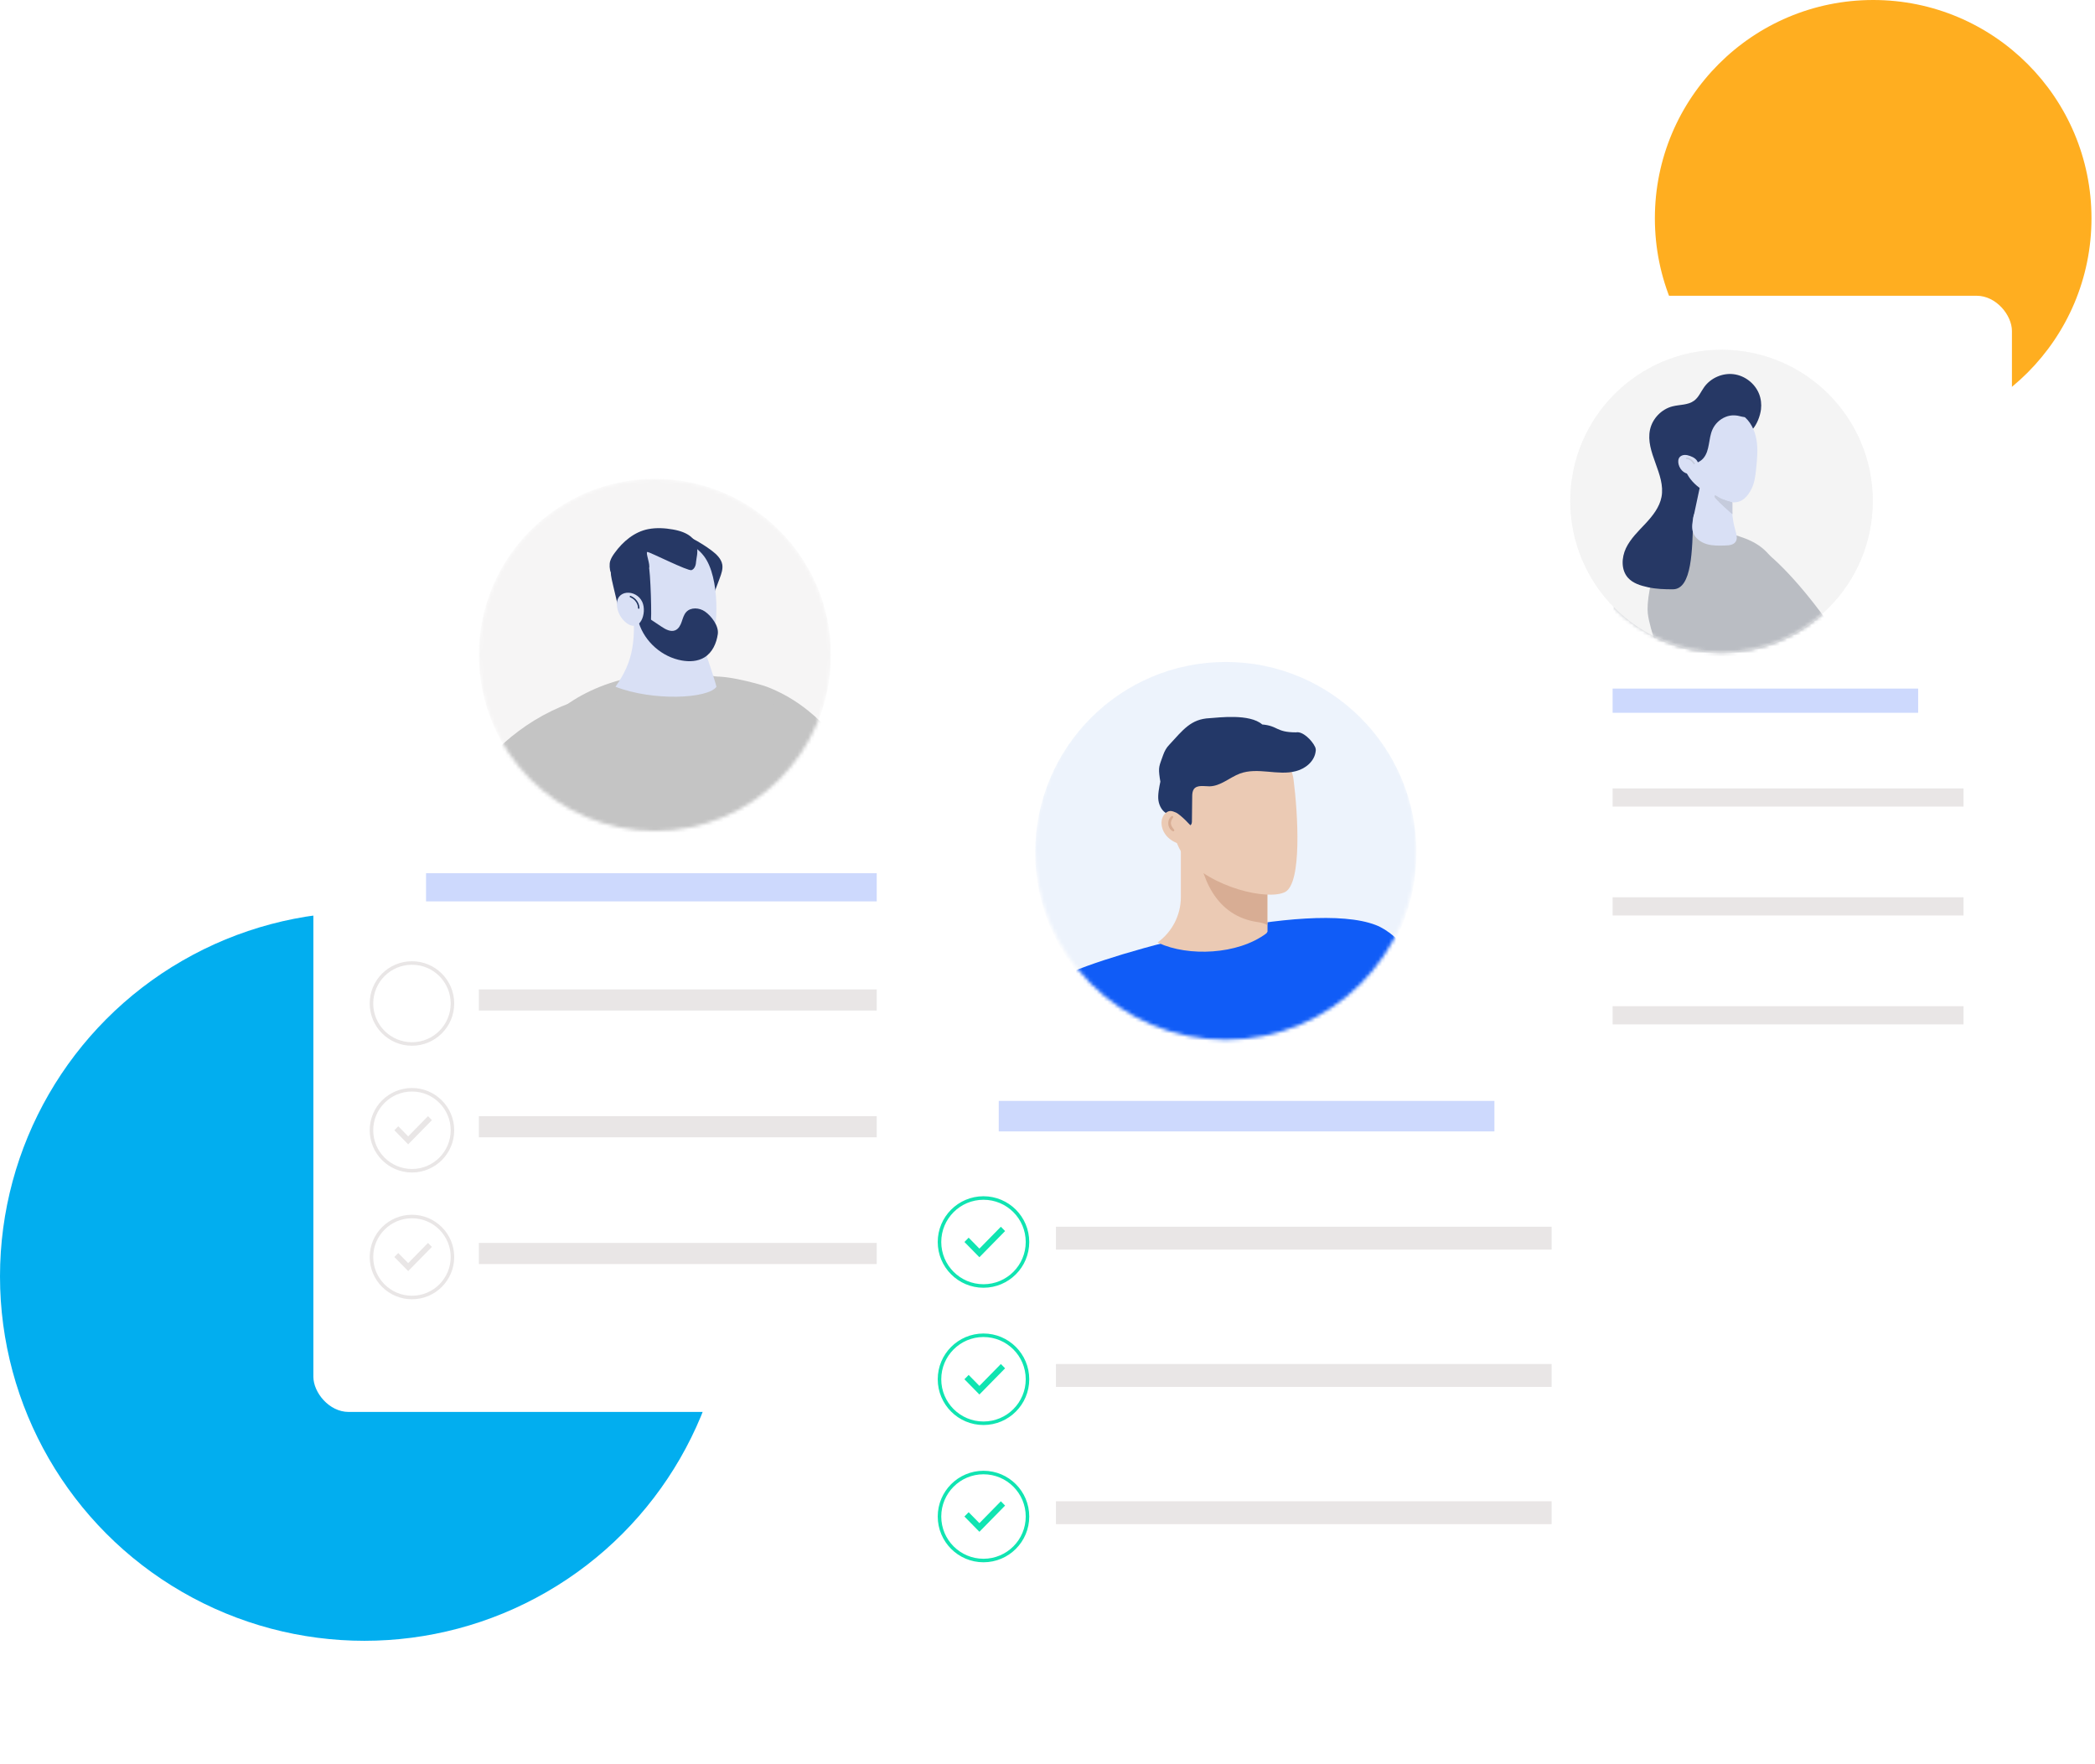 <svg width="595" height="501" viewBox="0 0 595 501" fill="none" xmlns="http://www.w3.org/2000/svg">
    <path d="M481.157 131.642C481.157 131.642 480.286 130.173 479.021 130.17" stroke="#C5CBDC" stroke-width="0.4" stroke-linecap="round" stroke-linejoin="round"/>
    <path d="M181.403 172.705C181.403 172.705 181.5 170.5 179.042 169.433" stroke="#1C315D" stroke-width="0.4" stroke-linecap="round" stroke-linejoin="round"/>
    <circle cx="532" cy="62" r="62" fill="#FFAE20"/>
    <circle cx="103.5" cy="362.5" r="103.5" fill="#02AEEF"/>
    <g filter="url(#filter0_d)">
        <rect x="405.592" y="77" width="165.817" height="244" rx="10" fill="white"/>
    </g>
    <mask id="mask0" mask-type="alpha" maskUnits="userSpaceOnUse" x="445" y="99" width="87" height="87">
        <circle cx="488.93" cy="142.296" r="42.958" fill="#C4C4C4"/>
    </mask>
    <g mask="url(#mask0)">
        <circle cx="488.93" cy="142.296" r="42.958" fill="#F4F4F4"/>
        <path fill-rule="evenodd" clip-rule="evenodd" d="M532.819 200.724C533.254 202.097 524.503 203.426 523.288 202.35C512.108 192.395 497.926 178.638 490.755 165.487C489.518 163.23 494.982 155.395 494.65 152.84C506.688 156.323 528.889 188.455 532.819 200.724Z" fill="#BABDC3"/>
        <path fill-rule="evenodd" clip-rule="evenodd" d="M475.209 169.656C474.82 184.548 474.43 199.452 474.039 214.344C474.006 215.558 473.938 216.864 473.18 217.803C471.601 219.739 468.107 219.063 466.48 217.173C459.446 209.017 456.524 176.69 458.713 170.825C460.5 166.002 463.983 161.225 468.783 159.06C475.461 156.036 475.347 164.444 475.209 169.656Z" fill="#BABDC3"/>
        <path fill-rule="evenodd" clip-rule="evenodd" d="M510.411 207.974C511.569 200.151 514.512 192.486 513.939 184.606C513.482 178.385 508.36 173.174 505.107 167.377C503.562 164.628 504.443 160.033 502.575 157.732C498.739 152.977 493.182 152.209 487.363 150.332C471.451 145.198 467.328 168.991 467.993 174.228C468.645 179.462 471.932 186.828 472.883 192.017C475.301 205.318 475.22 216.108 470.363 228.72C470.146 229.293 501.579 233.405 507.468 232.226C513.436 231.022 514.192 228.801 512.153 223.53C510.183 218.456 509.61 213.392 510.411 207.974Z" fill="#BABDC3"/>
        <path fill-rule="evenodd" clip-rule="evenodd" d="M499.574 111.818C498.383 108.863 495.519 106.663 492.357 106.274C489.196 105.884 485.886 107.339 484.018 109.916C483.067 111.234 482.449 112.838 481.142 113.8C479.436 115.071 477.087 114.888 475.025 115.404C471.886 116.194 469.309 118.863 468.622 122.025C467.225 128.428 473.102 134.694 471.886 141.132C471.325 144.065 469.366 146.516 467.339 148.693C465.3 150.869 463.089 152.977 461.795 155.669C460.511 158.361 460.374 161.867 462.357 164.089C463.776 165.681 465.953 166.323 468.039 166.781C470.363 167.296 472.734 167.365 475.107 167.365C480.604 167.365 480.604 156.047 480.88 147.295C481.039 142.232 492.771 141.682 494.203 136.814C494.992 134.145 494.1 131.281 494.362 128.52C494.627 125.828 496.013 123.915 497.731 121.945C499.014 120.467 499.873 118.222 500.135 116.309C500.319 114.808 500.147 113.238 499.574 111.818Z" fill="#263865"/>
        <path d="M492.22 140.01C491.636 143.561 491.865 147.238 492.873 150.686C493.182 151.752 493.549 153 492.908 153.905C492.29 154.776 491.074 154.89 490.009 154.925C488.234 154.982 486.413 155.039 484.705 154.524C482.998 154.02 481.383 152.84 480.822 151.156C480.363 149.758 480.661 148.235 480.972 146.803C481.555 144.042 482.139 141.281 482.736 138.521C482.907 137.707 483.101 136.86 483.652 136.252C484.579 135.221 486.263 135.21 487.5 135.851C488.737 136.493 489.608 137.627 490.456 138.738L492.22 140.01Z" fill="#D9E0F5"/>
        <path d="M497.456 138.818C498.35 137.031 498.567 135.004 498.774 133.022C499.049 130.296 499.312 127.523 498.842 124.831C498.373 122.128 497.078 119.459 494.822 117.912C492.095 116.045 488.418 116.114 485.279 117.168C482.553 118.084 479.941 119.86 478.876 122.517C478.291 123.961 478.211 125.564 478.131 127.122C478.028 129.15 477.936 131.223 478.555 133.159C479.242 135.302 480.754 137.1 482.553 138.452C484.34 139.804 486.402 140.754 488.475 141.613C489.678 142.106 490.904 142.587 492.198 142.667C494.787 142.816 496.391 140.961 497.456 138.818Z" fill="#D9E0F5"/>
        <path fill-rule="evenodd" clip-rule="evenodd" d="M486.344 122.013C485.187 124.614 485.634 127.89 483.824 130.078C482.346 131.865 479.505 132.312 477.558 131.075C476.069 130.135 475.199 128.383 475.095 126.618C474.992 124.854 475.611 123.113 476.584 121.647C477.558 120.181 478.887 118.978 480.296 117.924C482.461 116.297 484.912 114.968 487.56 114.407C489.243 114.052 491.007 114.018 492.691 114.396C493.962 114.682 496.414 115.369 496.757 116.87C497.09 118.359 495.784 118.623 494.73 118.336C493.126 117.889 491.683 117.763 490.091 118.405C488.441 119.058 487.066 120.387 486.344 122.013Z" fill="#263865"/>
        <path d="M480.009 129.505C479.506 129.322 478.979 129.184 478.452 129.207C477.913 129.23 477.374 129.436 477.031 129.837C476.573 130.387 476.573 131.2 476.744 131.899C477.204 133.652 478.749 134.923 480.606 134.557C482.014 134.282 482.553 133.01 482.3 131.659C482.084 130.502 481.04 129.872 480.009 129.505Z" fill="#D9E0F5"/>
    </g>
    <path d="M429.648 237.662C435.342 237.662 439.958 233.046 439.958 227.352C439.958 221.658 435.342 217.042 429.648 217.042C423.954 217.042 419.338 221.658 419.338 227.352C419.338 233.046 423.954 237.662 429.648 237.662Z" fill="#10E4B1"/>
    <path d="M428.726 230.789L425.352 227.35L426.305 226.378L428.726 228.845L433.563 223.916L434.516 224.887L428.726 230.789Z" fill="white"/>
    <rect x="445.973" y="223.916" width="111.69" height="5.155" fill="#E9E6E6"/>
    <path d="M429.648 268.592C435.342 268.592 439.958 263.976 439.958 258.282C439.958 252.588 435.342 247.972 429.648 247.972C423.954 247.972 419.338 252.588 419.338 258.282C419.338 263.976 423.954 268.592 429.648 268.592Z" fill="#10E4B1"/>
    <path d="M428.726 261.718L425.352 258.279L426.305 257.307L428.726 259.775L433.563 254.845L434.516 255.817L428.726 261.718Z" fill="white"/>
    <rect x="445.973" y="254.845" width="111.69" height="5.155" fill="#E9E6E6"/>
    <path d="M429.648 299.521C435.342 299.521 439.958 294.905 439.958 289.211C439.958 283.517 435.342 278.901 429.648 278.901C423.954 278.901 419.338 283.517 419.338 289.211C419.338 294.905 423.954 299.521 429.648 299.521Z" fill="#10E4B1"/>
    <path d="M428.726 292.648L425.352 289.209L426.305 288.237L428.726 290.705L433.563 285.775L434.516 286.747L428.726 292.648Z" fill="white"/>
    <rect x="445.973" y="285.775" width="111.69" height="5.155" fill="#E9E6E6"/>
    <rect x="433.084" y="195.563" width="111.69" height="6.873" fill="#CDD9FD"/>
    <g filter="url(#filter1_d)">
        <rect x="89" y="110" width="193" height="284" rx="10" fill="white"/>
    </g>
    <mask id="mask1" mask-type="alpha" maskUnits="userSpaceOnUse" x="136" y="136" width="100" height="100">
        <circle cx="186" cy="186" r="50" fill="#C4C4C4"/>
    </mask>
    <g mask="url(#mask1)">
        <circle cx="186" cy="186" r="50" fill="#F6F5F5"/>
        <path fill-rule="evenodd" clip-rule="evenodd" d="M201.306 192.705C203.106 190.851 215.6 194.198 217.88 195.078C231.666 200.425 240.48 211.985 247.64 225.265L223.533 236.118C217.68 225.598 199.6 194.465 201.306 192.705Z" fill="#C4C4C4"/>
        <path fill-rule="evenodd" clip-rule="evenodd" d="M156.72 243.678C153.374 232.078 150.56 219.278 152.414 208.065C158.227 200.972 170.094 190.985 193.64 190.985C210.16 190.985 222.521 201.185 225.387 205.425C228.414 209.892 227.534 216.172 226.76 221.452C227.254 231.305 221.627 256.878 230.094 271.533C236.734 283.025 237.507 309.505 235.627 313.172L156.187 319.785C156.067 318.332 156.174 299.665 156.187 298.265C156.374 280.065 156.547 261.878 156.72 243.678Z" fill="#C4C4C4"/>
        <path fill-rule="evenodd" clip-rule="evenodd" d="M171.173 206.906C171.88 204.626 172.427 201.839 170.773 200.119C169.027 198.306 164.36 198.786 162 199.653C147.68 204.879 136.947 215.266 129 228.279L155.92 239.973C162.4 229.653 167.56 218.519 171.173 206.906Z" fill="#C4C4C4"/>
        <path d="M196.281 175.6C191.627 168.48 183.347 166.813 179.414 168.52C180.907 181.84 179.907 187.773 174.801 195.04C185.494 199.2 201.147 198.426 203.481 195.04C203.254 193.973 198.681 179.28 196.281 175.6Z" fill="#D9E0F5"/>
        <path fill-rule="evenodd" clip-rule="evenodd" d="M202.107 156.359C203.467 157.385 204.841 158.665 205.134 160.345C205.347 161.639 204.881 162.932 204.427 164.172C203.827 165.759 203.241 167.345 202.641 168.945C201.307 167.239 200.721 165.092 200.027 163.052C199.321 161.012 198.401 158.919 196.654 157.639C195.574 156.852 194.107 156.265 193.801 154.959C193.361 153.092 195.347 152.212 196.761 152.985C198.614 153.985 200.414 155.079 202.107 156.359Z" fill="#263865"/>
        <path d="M181.268 159.266C184.841 152.292 194.841 151.306 199.921 157.932C204.575 163.999 204.015 178.999 201.841 182.559C198.028 188.772 186.401 185.012 184.135 181.426C180.828 176.172 178.268 165.132 181.268 159.266Z" fill="#D9E0F5"/>
        <path fill-rule="evenodd" clip-rule="evenodd" d="M200.199 173.666C198.613 172.572 196.186 172.399 194.893 173.826C194.199 174.586 193.946 175.626 193.599 176.599C193.266 177.572 192.746 178.586 191.799 178.999C190.493 179.572 189.026 178.746 187.839 177.959C186.493 177.066 185.146 176.159 183.799 175.266C183.146 174.839 182.266 174.399 181.653 174.892C181.093 175.332 181.213 176.186 181.426 176.866C183.133 182.292 188.026 186.599 193.639 187.586C195.799 187.972 198.133 187.866 200.013 186.732C202.346 185.332 203.493 182.666 203.866 180.079C204.186 177.759 202.053 174.946 200.199 173.666Z" fill="#263865"/>
        <path fill-rule="evenodd" clip-rule="evenodd" d="M184.214 160.678C184.747 161.705 185.201 176.678 184.774 176.598C183.241 176.305 180.587 172.638 177.934 173.345C177.094 173.572 176.027 174.372 175.641 172.665C173.161 161.865 172.841 162.505 174.574 161.105C178.361 158.025 183.281 158.852 184.214 160.678Z" fill="#263865"/>
        <path d="M175.24 172.185C175.44 173.972 176.373 175.665 177.76 176.799C181.76 180.039 183.84 174.092 182.413 170.959C180.706 167.225 174.68 167.332 175.24 172.185Z" fill="#D9E0F5"/>
        <path fill-rule="evenodd" clip-rule="evenodd" d="M197.706 159.398C197.666 160.398 197.346 161.558 196.413 161.918C195.44 162.292 184.453 156.705 183.853 156.758C183.253 156.825 184.84 160.678 184.293 161.252C183.826 161.745 183.013 161.638 182.346 161.532C179.373 161.038 176.413 161.825 173.493 162.625C173.106 161.812 173.026 160.225 173.293 159.358C173.56 158.505 174.053 157.732 174.586 157.012C176.92 153.785 180.186 151.038 184.093 150.278C186.413 149.825 188.84 149.972 191.173 150.385C200.16 151.985 197.786 157.878 197.706 159.398Z" fill="#263865"/>
    </g>
    <path d="M128.5 285C128.5 291.351 123.351 296.5 117 296.5C110.649 296.5 105.5 291.351 105.5 285C105.5 278.649 110.649 273.5 117 273.5C123.351 273.5 128.5 278.649 128.5 285Z" stroke="#E9E6E6"/>
    <path d="M115.928 289L112 284.997L113.11 283.866L115.928 286.738L121.557 281L122.667 282.131L115.928 289Z" fill="white"/>
    <rect x="136" y="281" width="130" height="6" fill="#E9E6E6"/>
    <path d="M128.5 321C128.5 327.351 123.351 332.5 117 332.5C110.649 332.5 105.5 327.351 105.5 321C105.5 314.649 110.649 309.5 117 309.5C123.351 309.5 128.5 314.649 128.5 321Z" stroke="#E9E6E6"/>
    <path d="M115.928 325L112 320.997L113.11 319.866L115.928 322.738L121.557 317L122.667 318.131L115.928 325Z" fill="#E9E6E6"/>
    <rect x="136" y="317" width="130" height="6" fill="#E9E6E6"/>
    <path d="M128.5 357C128.5 363.351 123.351 368.5 117 368.5C110.649 368.5 105.5 363.351 105.5 357C105.5 350.649 110.649 345.5 117 345.5C123.351 345.5 128.5 350.649 128.5 357Z" stroke="#E9E6E6"/>
    <path d="M115.928 361L112 356.997L113.11 355.866L115.928 358.738L121.557 353L122.667 354.131L115.928 361Z" fill="#E9E6E6"/>
    <rect x="136" y="353" width="130" height="6" fill="#E9E6E6"/>
    <rect x="121" y="248" width="130" height="8" fill="#CDD9FD"/>
    <path d="M481.157 131.642C481.157 131.642 480.286 130.173 479.021 130.17" stroke="#1C315D" stroke-width="0.4" stroke-linecap="round" stroke-linejoin="round"/>
    <path d="M181.403 172.705C181.403 172.705 181.5 170.5 179.042 169.433" stroke="#1C315D" stroke-width="0.4" stroke-linecap="round" stroke-linejoin="round"/>
    <path d="M490.5 142.269C490.015 142.276 484.183 140.018 482.691 138.554L481.5 139.5C481.5 139.5 482.5 141 490.5 142.269Z" fill="#263865"/>
    <circle cx="488.93" cy="142.296" r="42.958" fill="#F4F4F4"/>
    <g filter="url(#filter2_d)">
        <rect x="249" y="163.228" width="209" height="307.544" rx="10" fill="white"/>
    </g>
    <path d="M291.816 352.736C291.816 359.636 286.222 365.231 279.321 365.231C272.42 365.231 266.826 359.636 266.826 352.736C266.826 345.835 272.42 340.241 279.321 340.241C286.222 340.241 291.816 345.835 291.816 352.736Z" stroke="#10E4B1"/>
    <rect x="299.896" y="348.404" width="140.777" height="6.497" fill="#E9E6E6"/>
    <path d="M291.816 391.72C291.816 398.621 286.222 404.215 279.321 404.215C272.42 404.215 266.826 398.621 266.826 391.72C266.826 384.819 272.42 379.225 279.321 379.225C286.222 379.225 291.816 384.819 291.816 391.72Z" stroke="#10E4B1"/>
    <rect x="299.896" y="387.389" width="140.777" height="6.497" fill="#E9E6E6"/>
    <path d="M291.816 430.705C291.816 437.605 286.222 443.2 279.321 443.2C272.42 443.2 266.826 437.605 266.826 430.705C266.826 423.804 272.42 418.21 279.321 418.21C286.222 418.21 291.816 423.804 291.816 430.705Z" stroke="#10E4B1"/>
    <path d="M278.16 435.037L273.906 430.702L275.108 429.477L278.16 432.587L284.256 426.373L285.457 427.598L278.16 435.037Z" fill="#10E4B1"/>
    <path d="M278.16 396.052L273.906 391.717L275.108 390.492L278.16 393.603L284.256 387.389L285.457 388.614L278.16 396.052Z" fill="#10E4B1"/>
    <path d="M278.16 357.068L273.906 352.733L275.108 351.508L278.16 354.618L284.256 348.404L285.457 349.629L278.16 357.068Z" fill="#10E4B1"/>
    <rect x="299.896" y="426.373" width="140.777" height="6.497" fill="#E9E6E6"/>
    <rect x="283.652" y="312.668" width="140.777" height="8.663" fill="#CDD9FD"/>
    <mask id="mask2" mask-type="alpha" maskUnits="userSpaceOnUse" x="294" y="187" width="109" height="109">
        <circle cx="348.145" cy="241.145" r="54.145" fill="#EDF3FC"/>
    </mask>
    <g mask="url(#mask2)">
        <circle cx="348.145" cy="242.145" r="54.145" fill="#EDF3FC"/>
        <path d="M303.765 326.402H418.409C422.262 326.402 425.014 322.628 423.756 318.932C417.465 300.692 404.491 267.984 390.731 262.716C371.545 255.325 316.267 270.185 301.406 277.34C301.013 277.576 300.62 277.812 300.227 278.048C298.89 279.07 298.104 280.721 298.104 282.451V320.741C298.182 323.886 300.698 326.402 303.765 326.402Z" fill="#105CF7"/>
        <path d="M359.672 265.075C359.75 264.917 359.907 264.76 359.986 264.603V245.969H348.585V238.893L335.375 237.949V254.775C335.375 260.043 332.78 264.76 328.77 267.669C328.848 267.748 329.005 267.748 329.084 267.827C337.419 271.679 351.494 271.207 359.672 265.075Z" fill="#EBCAB4"/>
        <path d="M357.549 261.93C345.204 260.357 340.801 249.114 339.857 238.185L348.507 238.814V245.89H359.908V262.716C359.279 262.323 358.493 262.087 357.549 261.93Z" fill="#D8AD94"/>
        <path d="M350.944 209.644C350.944 209.644 366.119 211.453 367.377 221.359C368.636 231.187 369.815 250.922 364.94 253.36C359.986 255.797 344.024 252.102 336.633 243.531C329.241 234.883 334.195 215.069 336.633 213.261C338.992 211.453 345.597 207.757 350.944 209.644Z" fill="#EBCAB4"/>
        <path d="M329.386 220.978C328.914 217.755 329.241 217.585 330.342 214.441C330.735 213.34 331.285 212.318 332.072 211.531C336.003 207.286 338.205 204.202 343.552 203.966C346.068 203.809 354.906 202.623 358.488 205.757C363.048 206.15 362.36 207.995 368.085 207.995C369.972 207.602 372.645 210.273 373.51 212.16C373.668 212.554 373.746 212.947 373.668 213.34C373.353 216.17 370.837 218.293 368.085 219.001C365.49 219.708 362.738 219.394 360.064 219.158C357.391 218.922 354.639 218.765 352.123 219.708C349.213 220.809 346.697 223.246 343.552 223.325C341.979 223.325 340.014 222.853 339.07 224.111C338.677 224.662 338.598 225.448 338.598 226.156C338.598 228.436 338.52 230.716 338.52 233.075C338.52 233.625 338.52 234.175 337.89 234.49C337.497 234.726 337.026 234.647 336.632 234.49C335.61 233.939 335.217 232.839 334.273 232.131C333.487 231.581 332.465 231.502 331.521 231.109C330.106 230.48 329.241 228.907 329.005 227.335C328.769 225.762 329.241 223.482 329.556 221.988" fill="#233868"/>
        <path d="M338.991 235.512C338.204 234.332 335.295 231.423 334.037 230.794C333.486 230.558 332.936 230.323 332.386 230.323C331.127 230.401 330.184 231.659 329.948 232.917C329.633 234.725 330.42 236.612 331.757 237.87C333.093 239.128 334.902 239.836 336.71 240.072C336.789 240.072 336.868 240.072 336.946 239.993C336.946 239.915 336.789 239.915 336.868 239.993" fill="#EBCAB4"/>
        <path d="M332.617 235.762C331.652 234.942 331.506 233.157 332.326 232.192C333.145 231.227 333.218 232.119 333.218 232.119C332.243 233.484 332.295 234.265 333.51 235.689C333.51 235.689 333.583 236.581 332.617 235.762Z" fill="#D8AD94"/>
    </g>
    <mask id="mask3" mask-type="alpha" maskUnits="userSpaceOnUse" x="445" y="99" width="87" height="87">
        <circle cx="488.93" cy="142.296" r="42.958" fill="#C4C4C4"/>
    </mask>
    <g mask="url(#mask3)">
        <path fill-rule="evenodd" clip-rule="evenodd" d="M532.819 200.724C533.254 202.097 524.503 203.426 523.288 202.35C512.108 192.395 497.926 178.638 490.755 165.487C489.518 163.23 494.982 155.395 494.65 152.84C506.688 156.323 528.889 188.455 532.819 200.724Z" fill="#BABDC3"/>
        <path fill-rule="evenodd" clip-rule="evenodd" d="M510.411 207.974C511.569 200.151 514.512 192.486 513.939 184.606C513.482 178.385 508.36 173.174 505.107 167.377C503.562 164.628 504.443 160.033 502.575 157.732C498.739 152.977 493.182 152.209 487.363 150.332C471.451 145.198 467.328 168.991 467.993 174.228C468.645 179.462 471.932 186.828 472.883 192.017C475.301 205.318 475.22 216.108 470.363 228.72C470.146 229.293 501.579 233.405 507.468 232.226C513.436 231.022 514.192 228.801 512.153 223.53C510.183 218.456 509.61 213.392 510.411 207.974Z" fill="#BABDC3"/>
        <path fill-rule="evenodd" clip-rule="evenodd" d="M499.574 111.818C498.383 108.863 495.519 106.663 492.357 106.274C489.196 105.884 485.886 107.339 484.018 109.916C483.067 111.234 482.449 112.838 481.142 113.8C479.436 115.071 477.087 114.888 475.025 115.404C471.886 116.194 469.309 118.863 468.622 122.025C467.225 128.428 473.102 134.694 471.886 141.132C471.325 144.065 469.366 146.516 467.339 148.693C465.3 150.869 463.089 152.977 461.795 155.669C460.511 158.361 460.374 161.867 462.357 164.089C463.776 165.681 465.953 166.323 468.039 166.781C470.363 167.296 472.734 167.365 475.107 167.365C480.604 167.365 480.604 156.047 480.88 147.295C481.039 142.232 492.771 141.682 494.203 136.814C494.992 134.145 494.1 131.281 494.362 128.52C494.627 125.828 496.013 123.915 497.731 121.945C499.014 120.467 499.873 118.222 500.135 116.309C500.319 114.808 500.147 113.238 499.574 111.818Z" fill="#263865"/>
        <path d="M492.22 140.01C491.636 143.561 491.865 147.238 492.873 150.686C493.182 151.752 493.549 153 492.908 153.905C492.29 154.776 491.074 154.89 490.009 154.925C488.234 154.982 486.413 155.039 484.705 154.524C482.998 154.02 481.383 152.84 480.822 151.156C480.363 149.758 480.661 148.235 480.972 146.803C481.555 144.042 482.139 141.281 482.736 138.521C482.907 137.707 483.101 136.86 483.652 136.252C484.579 135.221 486.263 135.21 487.5 135.851C488.737 136.493 489.608 137.627 490.456 138.738L492.22 140.01Z" fill="#D9E0F5"/>
        <path d="M497.456 138.818C498.35 137.031 498.567 135.004 498.774 133.022C499.049 130.296 499.312 127.523 498.842 124.831C498.373 122.128 497.078 119.459 494.822 117.912C492.095 116.045 488.418 116.114 485.279 117.168C482.553 118.084 479.941 119.86 478.876 122.517C478.291 123.961 478.211 125.564 478.131 127.122C478.028 129.15 477.936 131.223 478.555 133.159C479.242 135.302 480.754 137.1 482.553 138.452C484.34 139.804 486.402 140.754 488.475 141.613C489.678 142.106 490.904 142.587 492.198 142.667C494.787 142.816 496.391 140.961 497.456 138.818Z" fill="#D9E0F5"/>
        <path fill-rule="evenodd" clip-rule="evenodd" d="M486.344 122.013C485.187 124.614 485.634 127.89 483.824 130.078C482.346 131.865 479.505 132.312 477.558 131.075C476.069 130.135 475.199 128.383 475.095 126.618C474.992 124.854 475.611 123.113 476.584 121.647C477.558 120.181 478.887 118.978 480.296 117.924C482.461 116.297 484.912 114.968 487.56 114.407C489.243 114.052 491.007 114.018 492.691 114.396C493.962 114.682 496.414 115.369 496.757 116.87C497.09 118.359 495.784 118.623 494.73 118.336C493.126 117.889 491.683 117.763 490.091 118.405C488.441 119.058 487.066 120.387 486.344 122.013Z" fill="#263865"/>
        <path d="M480.009 129.505C479.506 129.322 478.979 129.184 478.452 129.207C477.913 129.23 477.374 129.436 477.031 129.837C476.573 130.387 476.573 131.2 476.744 131.899C477.204 133.652 478.749 134.923 480.606 134.557C482.014 134.282 482.553 133.01 482.3 131.659C482.084 130.502 481.04 129.872 480.009 129.505Z" fill="#D9E0F5"/>
        <path d="M481.157 131.642C481.157 131.642 480.286 130.173 479.021 130.17" stroke="#C5CBDC" stroke-width="0.4" stroke-linecap="round" stroke-linejoin="round"/>
        <path fill-rule="evenodd" clip-rule="evenodd" d="M492 142.7C492 142.7 489.196 141.952 488.132 141.268C487.033 140.58 487 140.511 487 141.095C487 141.644 492 146 492 146C492 146 492 143 492 142.7Z" fill="#C5CBDC"/>
    </g>
    <path fill-rule="evenodd" clip-rule="evenodd" d="M492 142.7C492 142.7 489.196 141.952 488.132 141.268C487.033 140.58 487 140.511 487 141.095C487 141.644 492 146 492 146C492 146 492 143 492 142.7Z" fill="#C5CBDC"/>
    <defs>
        <filter id="filter0_d" x="382.592" y="61" width="211.817" height="290" filterUnits="userSpaceOnUse" color-interpolation-filters="sRGB">
            <feFlood flood-opacity="0" result="BackgroundImageFix"/>
            <feColorMatrix in="SourceAlpha" type="matrix" values="0 0 0 0 0 0 0 0 0 0 0 0 0 0 0 0 0 0 127 0"/>
            <feOffset dy="7"/>
            <feGaussianBlur stdDeviation="11.5"/>
            <feColorMatrix type="matrix" values="0 0 0 0 0 0 0 0 0 0 0 0 0 0 0 0 0 0 0.1 0"/>
            <feBlend mode="normal" in2="BackgroundImageFix" result="effect1_dropShadow"/>
            <feBlend mode="normal" in="SourceGraphic" in2="effect1_dropShadow" result="shape"/>
        </filter>
        <filter id="filter1_d" x="66" y="94" width="239" height="330" filterUnits="userSpaceOnUse" color-interpolation-filters="sRGB">
            <feFlood flood-opacity="0" result="BackgroundImageFix"/>
            <feColorMatrix in="SourceAlpha" type="matrix" values="0 0 0 0 0 0 0 0 0 0 0 0 0 0 0 0 0 0 127 0"/>
            <feOffset dy="7"/>
            <feGaussianBlur stdDeviation="11.5"/>
            <feColorMatrix type="matrix" values="0 0 0 0 0 0 0 0 0 0 0 0 0 0 0 0 0 0 0.1 0"/>
            <feBlend mode="normal" in2="BackgroundImageFix" result="effect1_dropShadow"/>
            <feBlend mode="normal" in="SourceGraphic" in2="effect1_dropShadow" result="shape"/>
        </filter>
        <filter id="filter2_d" x="226" y="147.228" width="255" height="353.544" filterUnits="userSpaceOnUse" color-interpolation-filters="sRGB">
            <feFlood flood-opacity="0" result="BackgroundImageFix"/>
            <feColorMatrix in="SourceAlpha" type="matrix" values="0 0 0 0 0 0 0 0 0 0 0 0 0 0 0 0 0 0 127 0"/>
            <feOffset dy="7"/>
            <feGaussianBlur stdDeviation="11.5"/>
            <feColorMatrix type="matrix" values="0 0 0 0 0 0 0 0 0 0 0 0 0 0 0 0 0 0 0.1 0"/>
            <feBlend mode="normal" in2="BackgroundImageFix" result="effect1_dropShadow"/>
            <feBlend mode="normal" in="SourceGraphic" in2="effect1_dropShadow" result="shape"/>
        </filter>
    </defs>
</svg>
